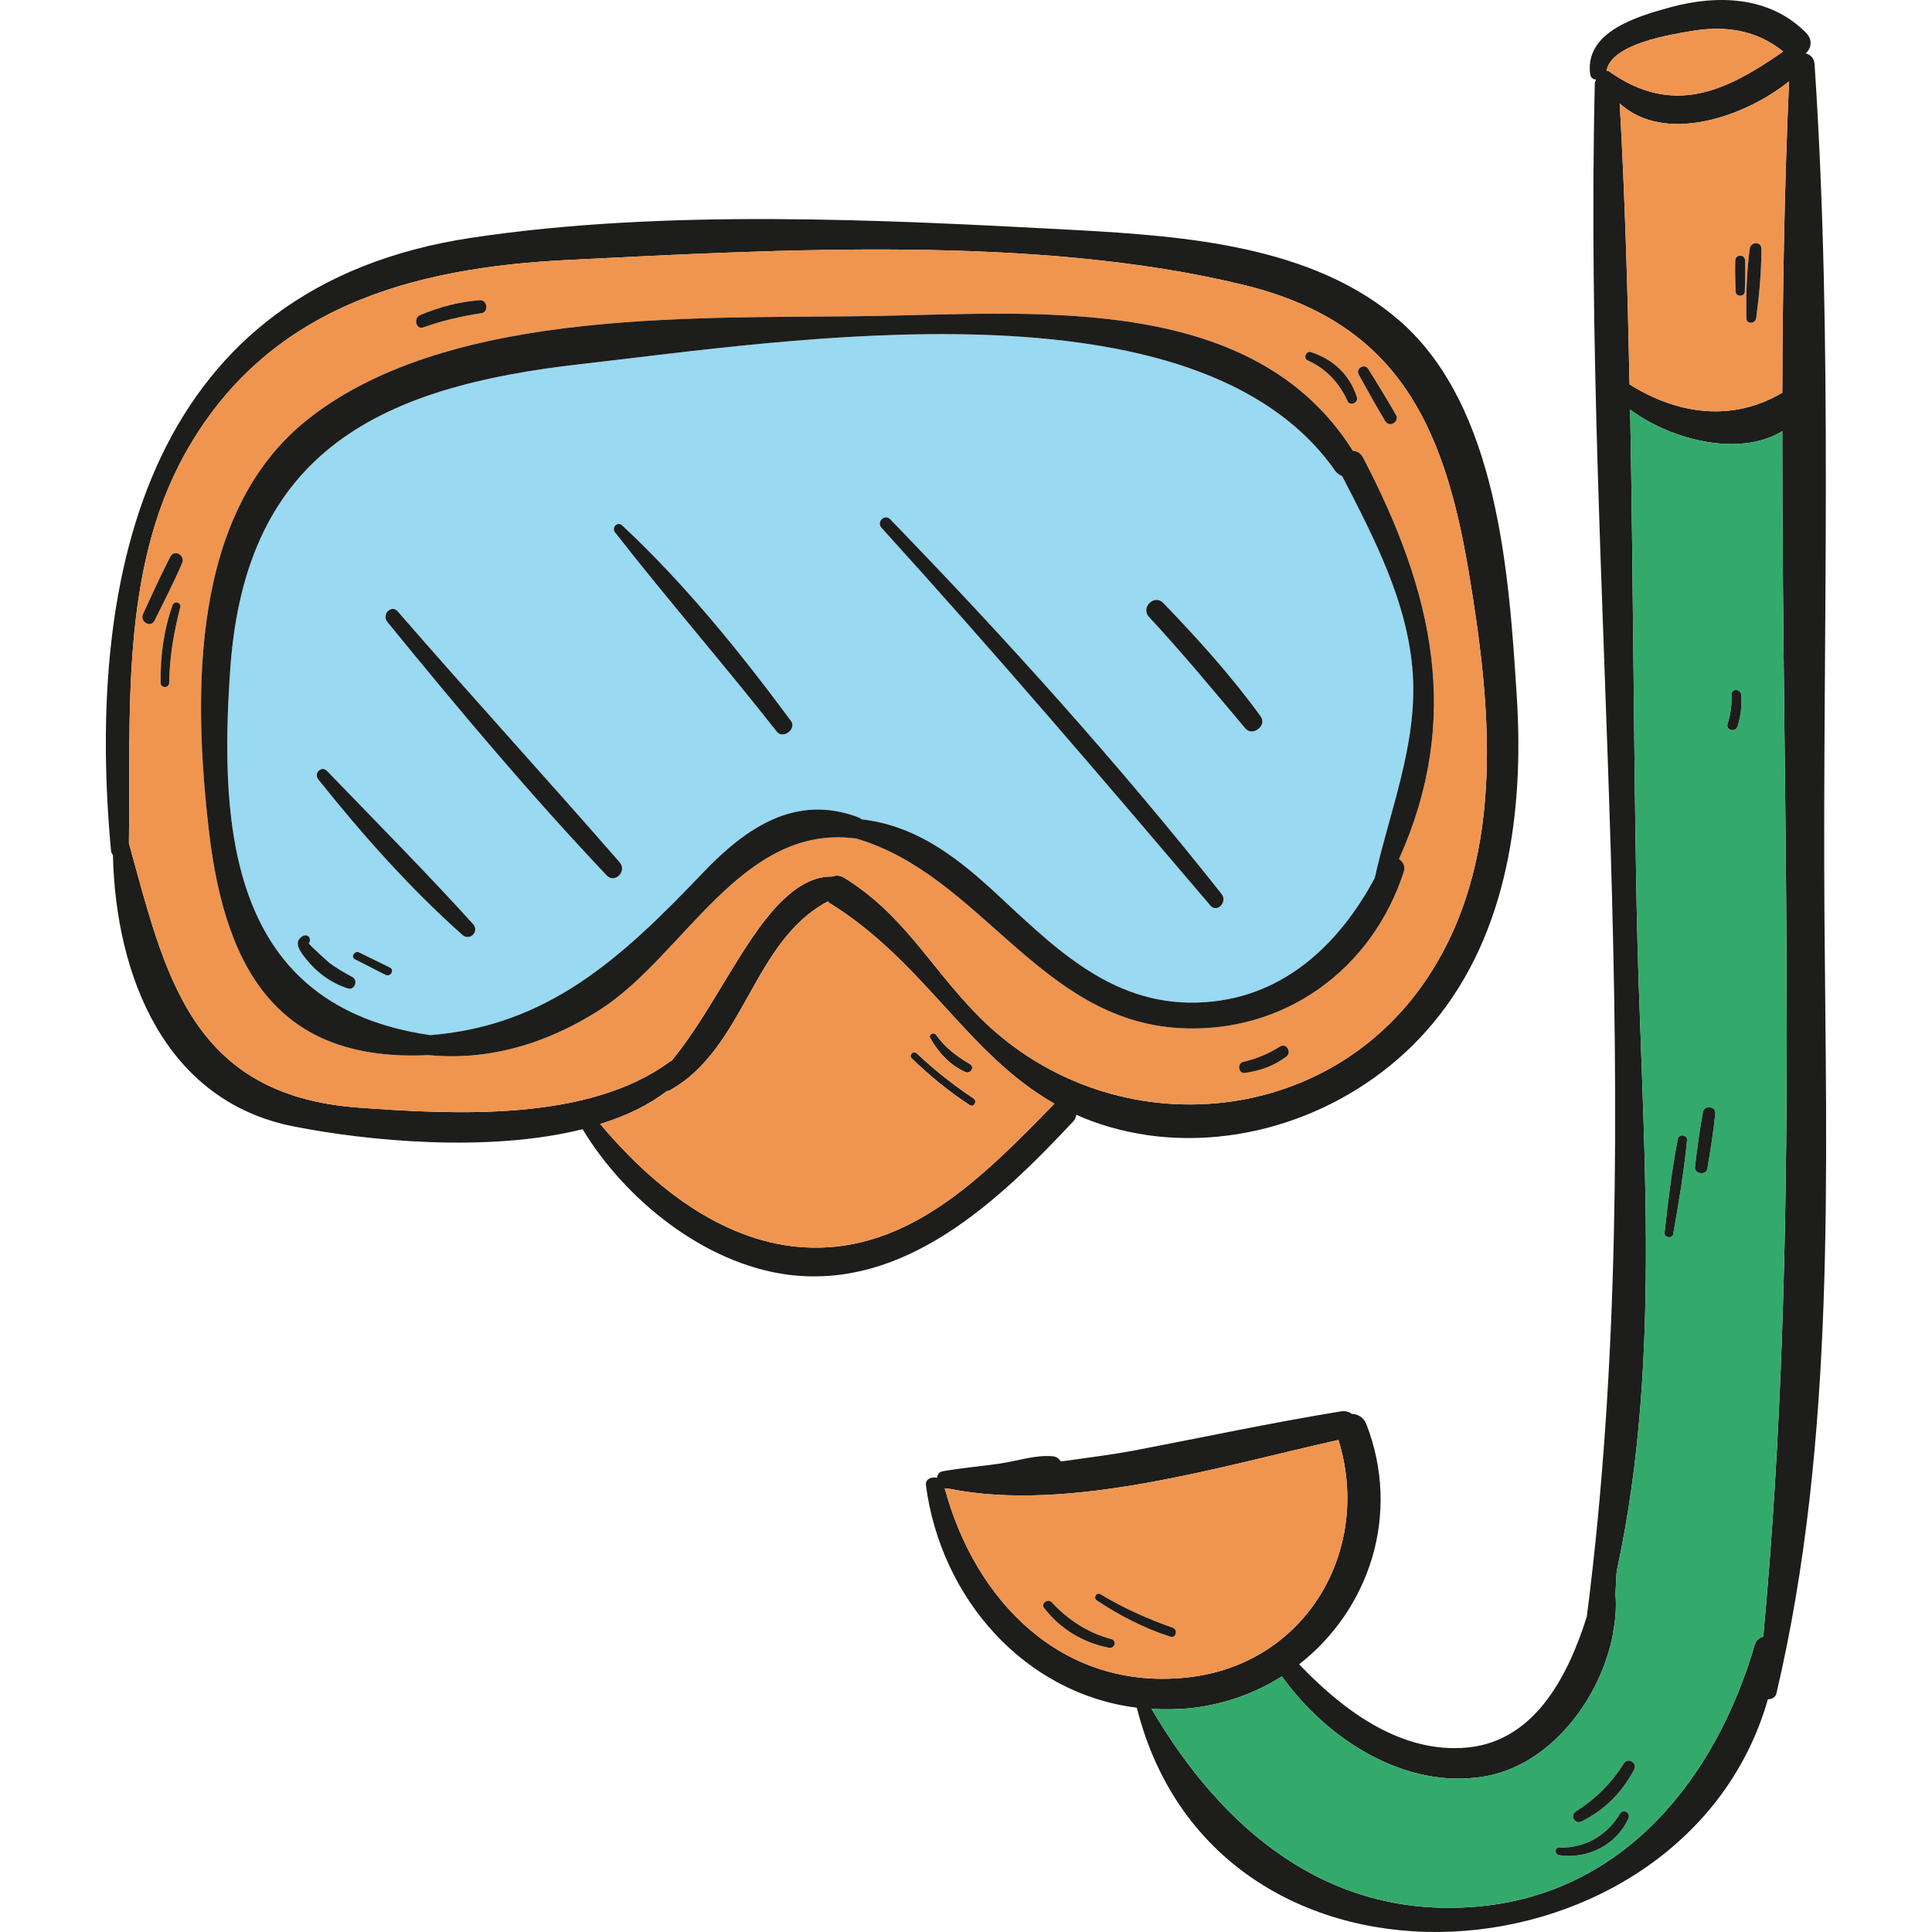 <?xml version="1.0" encoding="iso-8859-1"?>
<!-- Uploaded to: SVG Repo, www.svgrepo.com, Generator: SVG Repo Mixer Tools -->
<svg height="800px" width="800px" version="1.1" id="Layer_1" xmlns="http://www.w3.org/2000/svg" xmlns:xlink="http://www.w3.org/1999/xlink" 
	 viewBox="0 0 252.583 252.583" xml:space="preserve">
<g>
	<path style="fill:#1D1D1B;" d="M238.518,119.337c0.241,33.836,1.527,68.838-6.269,102.031c-0.121,0.563-0.603,0.764-1.125,0.804
		c-10.77,37.734-71.973,42.878-82.501,1.085c-14.587-1.808-25.598-14.186-27.567-29.054c-0.121-0.844,0.723-1.165,1.447-1.005
		c0.04-0.402,0.281-0.764,0.723-0.844c2.451-0.442,4.983-0.643,7.434-1.005c2.291-0.322,4.661-1.165,6.952-0.964
		c0.522,0.04,0.844,0.321,1.085,0.683c3.175-0.442,6.349-0.844,9.444-1.406c9.042-1.728,18.043-3.657,27.165-5.144
		c0.563-0.08,1.045,0.04,1.407,0.321c0.804,0.04,1.567,0.442,1.929,1.366c4.581,11.855,0.322,24.272-8.801,31.385
		c5.546,5.787,12.819,11.373,21.258,10.931c9.323-0.442,13.824-9.162,16.356-17.159c8.519-66.266-0.522-133.778,1.045-200.406
		c0-0.201,0.08-0.362,0.161-0.563c-0.362,0-0.683-0.201-0.764-0.683c-0.764-5.586,6.229-7.595,10.489-8.76
		c6.189-1.688,13.06-1.447,17.762,3.376c0.884,0.924,0.643,2.009-0.08,2.652c0.603,0.161,1.125,0.603,1.165,1.447
		C239.683,45.154,238.277,82.486,238.518,119.337z M233.013,51.342c0.04-13.542,0.281-27.125,0.884-40.708
		c-5.988,4.782-16.315,8.198-22.142,2.893c0.683,12.216,1.045,24.473,1.286,36.73C219.269,54.155,226.422,55.24,233.013,51.342z
		 M230.521,213.974c4.903-52.643,2.451-105.045,2.492-157.608c-5.465,3.376-14.346,1.286-19.892-2.813
		c0.402,21.58,0.442,43.2,0.844,64.699c0.522,28.773,3.577,58.671-2.572,87.002c-0.04,0.281-0.08,0.563-0.08,0.844
		c-0.04,0.804-0.08,1.607-0.12,2.451c0,0.12,0.04,0.201,0.04,0.322c0.08,1.447-0.04,2.934-0.322,4.42c0,0.04,0,0.04,0,0.08v0.04
		c-1.567,8.68-8.278,17.44-16.918,18.847c-10.368,1.728-20.575-4.943-26.402-13.101c-3.416,2.17-7.354,3.617-11.694,4.139
		c-1.849,0.201-3.576,0.201-5.345,0.121c9.162,15.632,22.866,27.366,42.115,25.88c19.57-1.487,31.666-16.798,36.77-34.359
		C229.597,214.416,230.039,214.094,230.521,213.974z M233.133,6.736c-3.496-2.813-7.515-3.416-11.935-2.692
		c-2.773,0.482-10.529,1.648-11.172,5.224c0.08,0,0.161-0.04,0.241,0C218.706,15.296,225.618,11.961,233.133,6.736z
		 M155.093,219.319c15.632-1.607,24.352-16.677,19.892-31.063c-15.391,3.416-35.162,9.524-50.835,6.389
		c-0.201-0.04-0.442-0.04-0.643-0.08C127.485,209.312,138.817,221.006,155.093,219.319z"/>
	<path style="fill:#F0954F;" d="M233.897,10.634c-0.603,13.583-0.844,27.166-0.884,40.708c-6.59,3.898-13.743,2.813-19.972-1.085
		c-0.241-12.257-0.603-24.513-1.286-36.73C217.581,18.832,227.909,15.416,233.897,10.634z M229.597,41.577
		c0.402-3.014,0.683-6.028,0.683-9.042c0-1.005-1.406-0.964-1.527,0c-0.402,3.014-0.482,6.028-0.442,9.042
		C228.311,42.421,229.476,42.381,229.597,41.577z M228.11,38.081c0.04-1.366,0.08-2.693,0.04-4.019c-0.04-0.844-1.246-0.844-1.286,0
		c-0.04,1.326,0,2.652,0.04,4.019C226.904,38.845,228.11,38.845,228.11,38.081z"/>
	<path style="fill:#33AA6C;" d="M233.013,56.366c-0.04,52.563,2.411,104.965-2.492,157.608c-0.482,0.12-0.924,0.442-1.085,0.964
		c-5.104,17.561-17.199,32.872-36.77,34.359c-19.249,1.487-32.952-10.247-42.115-25.88c1.768,0.08,3.496,0.08,5.345-0.121
		c4.34-0.522,8.278-1.969,11.694-4.139c5.827,8.158,16.034,14.829,26.402,13.101c8.64-1.407,15.351-10.167,16.918-18.847v-0.04
		c0-0.04,0-0.04,0-0.08c0.281-1.487,0.402-2.974,0.322-4.42c0-0.121-0.04-0.201-0.04-0.322c0.04-0.844,0.08-1.648,0.12-2.451
		c0-0.281,0.04-0.563,0.08-0.844c6.148-28.331,3.094-58.229,2.572-87.002c-0.402-21.499-0.442-43.119-0.844-64.699
		C218.666,57.652,227.547,59.741,233.013,56.366z M227.145,94.984c0.442-1.407,0.603-2.693,0.482-4.179
		c-0.08-0.764-1.246-0.804-1.246,0c0.04,1.326-0.121,2.572-0.523,3.858C225.618,95.466,226.864,95.788,227.145,94.984z
		 M224.252,145.538c0.08-0.884-1.407-1.085-1.607-0.201c-0.442,2.411-0.763,4.822-1.045,7.233c-0.121,0.924,1.447,1.125,1.607,0.241
		C223.609,150.4,224.011,147.989,224.252,145.538z M220.555,149.074c0.08-0.723-1.085-0.884-1.206-0.161
		c-0.764,4.059-1.286,8.158-1.728,12.257c-0.08,0.643,1.005,0.804,1.125,0.161C219.47,157.272,220.153,153.173,220.555,149.074z
		 M213.643,231.334c0.442-0.884-0.844-1.648-1.366-0.764c-1.567,2.532-3.737,4.662-6.269,6.269c-0.804,0.522-0.08,1.728,0.764,1.286
		C209.785,236.639,212.076,234.308,213.643,231.334z M212.88,237.764c0.362-0.723-0.643-1.366-1.085-0.643
		c-1.688,2.813-4.581,4.541-7.917,4.42c-0.683-0.04-0.643,0.924,0,1.005C207.615,243.068,211.312,241.18,212.88,237.764z"/>
	<path style="fill:#1D1D1B;" d="M230.28,32.536c0,3.014-0.281,6.028-0.683,9.042c-0.12,0.804-1.286,0.844-1.286,0
		c-0.04-3.014,0.04-6.028,0.442-9.042C228.873,31.571,230.28,31.531,230.28,32.536z"/>
	<path style="fill:#1D1D1B;" d="M228.15,34.063c0.04,1.326,0,2.652-0.04,4.019c0,0.764-1.206,0.764-1.206,0
		c-0.04-1.366-0.08-2.693-0.04-4.019C226.904,33.219,228.11,33.219,228.15,34.063z"/>
	<path style="fill:#1D1D1B;" d="M227.628,90.805c0.121,1.487-0.04,2.773-0.482,4.179c-0.281,0.804-1.527,0.482-1.286-0.322
		c0.402-1.286,0.563-2.532,0.523-3.858C226.382,90.001,227.547,90.041,227.628,90.805z"/>
	<path style="fill:#F0954F;" d="M221.198,4.044c4.42-0.723,8.439-0.121,11.935,2.692c-7.515,5.224-14.427,8.56-22.866,2.532
		c-0.08-0.04-0.161,0-0.241,0C210.669,5.692,218.425,4.526,221.198,4.044z"/>
	<path style="fill:#1D1D1B;" d="M222.645,145.337c0.201-0.884,1.688-0.683,1.607,0.201c-0.241,2.451-0.643,4.863-1.045,7.274
		c-0.161,0.884-1.728,0.683-1.607-0.241C221.881,150.159,222.203,147.748,222.645,145.337z"/>
	<path style="fill:#1D1D1B;" d="M219.349,148.913c0.12-0.723,1.286-0.563,1.206,0.161c-0.402,4.099-1.085,8.198-1.808,12.257
		c-0.121,0.643-1.206,0.482-1.125-0.161C218.063,157.071,218.586,152.972,219.349,148.913z"/>
	<path style="fill:#1D1D1B;" d="M212.277,230.571c0.522-0.884,1.808-0.12,1.366,0.764c-1.567,2.974-3.858,5.305-6.872,6.791
		c-0.844,0.442-1.567-0.764-0.764-1.286C208.539,235.232,210.709,233.102,212.277,230.571z"/>
	<path style="fill:#1D1D1B;" d="M211.795,237.121c0.442-0.723,1.447-0.08,1.085,0.643c-1.567,3.416-5.264,5.305-9.002,4.782
		c-0.643-0.08-0.683-1.045,0-1.005C207.213,241.662,210.107,239.934,211.795,237.121z"/>
	<path style="fill:#1D1D1B;" d="M198.292,90.966c0.964,14.869-1.085,31.063-11.011,42.878
		c-8.921,10.689-23.308,16.476-37.091,14.587c-3.617-0.522-6.711-1.447-9.484-2.692c-0.04,0.322-0.161,0.643-0.442,0.924
		c-9.645,10.288-21.941,22.022-37.373,19.972c-10.85-1.487-21.138-9.765-26.724-19.008c-12.337,3.094-28.25,1.527-37.774-0.362
		c-16.798-3.295-23.267-19.611-23.629-35.484c-0.08-0.121-0.201-0.241-0.241-0.482c-3.456-37.091,5.264-73.902,47.098-80.211
		c25.397-3.818,53.648-2.371,79.206-1.005c14.226,0.804,30.903,2.049,42.155,11.855C195.841,53.151,197.287,75.012,198.292,90.966z
		 M187.281,126.811c9.645-15.512,7.595-34.921,4.742-52c-3.255-19.53-9.524-32.751-29.496-37.574
		c-26.884-6.55-60.64-4.621-88.207-3.255C53.825,34.987,34.817,40.13,24.128,59.42c-8.439,15.271-7.032,33.957-7.274,50.835
		c4.702,16.838,7.876,32.993,30.139,34.56c12.699,0.924,29.979,1.808,40.588-6.028c0.08-0.08,0.161-0.08,0.241-0.121
		c3.978-4.903,6.711-10.368,10.247-15.672c2.371-3.496,6.108-8.519,10.77-8.399c0.442-0.201,1.005-0.161,1.527,0.161
		c7.675,4.742,11.091,11.413,17.159,17.682C144.524,150.119,174.06,148.15,187.281,126.811z M137.853,144.292
		c-11.453-6.51-16.999-18.566-29.416-26.241c-0.08-0.04-0.12-0.12-0.201-0.201c-9.886,5.184-10.85,19.329-20.776,24.754
		c-0.08,0.04-0.201,0-0.281,0.04c-2.451,1.889-5.425,3.295-8.72,4.3c6.389,7.595,14.869,14.628,24.875,15.954
		C118.082,164.787,128.49,153.856,137.853,144.292z"/>
	<path style="fill:#F0954F;" d="M192.023,74.811c2.853,17.079,4.903,36.489-4.742,52c-13.221,21.339-42.758,23.308-59.756,5.626
		c-6.068-6.269-9.484-12.94-17.159-17.682c-0.522-0.322-1.085-0.362-1.527-0.161c-4.662-0.121-8.399,4.903-10.77,8.399
		c-3.536,5.305-6.269,10.77-10.247,15.672c-0.08,0.04-0.161,0.04-0.241,0.121c-10.609,7.836-27.889,6.952-40.588,6.028
		c-22.263-1.567-25.438-17.722-30.139-34.56c0.241-16.878-1.165-35.564,7.274-50.835C34.817,40.13,53.825,34.986,74.32,33.981
		c27.567-1.366,61.323-3.295,88.207,3.255C182.499,42.06,188.768,55.281,192.023,74.811z M182.901,112.304
		c8.198-18.244,4.581-34.72-4.702-52.483c-0.321-0.603-0.804-0.844-1.326-0.884c-12.859-20.414-40.547-18.043-61.806-17.642
		C92.644,41.738,59.21,39.89,40.322,54.758c-15.472,12.176-15.07,35.966-13.02,53.768c2.25,19.651,10.087,30.3,28.733,29.416
		c7.836,0.764,15.471-1.487,22.424-5.947c10.971-7.033,18.445-24.272,33.314-22.383c0.04,0,0.08,0,0.121,0
		c16.275,4.742,23.991,23.709,42.235,24.795c13.703,0.804,25.277-7.635,29.416-20.495
		C183.745,113.228,183.423,112.666,182.901,112.304z M181.093,55.04c0.522,0.924,1.929,0.121,1.407-0.804
		c-1.165-2.009-2.371-4.019-3.617-5.988c-0.482-0.804-1.688-0.08-1.246,0.723C178.762,51.021,179.887,53.03,181.093,55.04z
		 M176.19,52.468c0.321,0.643,1.406,0.201,1.205-0.522c-0.924-2.933-3.054-4.943-5.988-5.907c-0.643-0.241-1.085,0.804-0.442,1.085
		C173.337,48.168,175.105,50.057,176.19,52.468z M168.113,138.184c0.844-0.563,0.08-1.889-0.764-1.366
		c-1.527,0.964-3.094,1.607-4.822,2.009c-0.804,0.201-0.643,1.527,0.201,1.447C164.737,139.992,166.465,139.389,168.113,138.184z
		 M62.987,40.934c0.924-0.161,0.723-1.728-0.241-1.688c-2.733,0.201-5.264,0.884-7.796,1.929c-0.965,0.402-0.563,2.009,0.442,1.607
		C57.843,41.899,60.375,41.336,62.987,40.934z M23.806,73.646c0.442-1.005-0.965-1.889-1.527-0.884
		c-1.286,2.492-2.411,4.983-3.576,7.515c-0.442,1.005,0.965,1.849,1.487,0.884C21.435,78.669,22.681,76.217,23.806,73.646z
		 M23.565,79.392c0.161-0.643-0.764-0.884-1.005-0.281c-1.165,3.295-1.607,6.711-1.567,10.167c0.04,0.723,1.085,0.723,1.125,0
		C22.158,85.942,22.721,82.647,23.565,79.392z"/>
	<path style="fill:#99D9F1;" d="M184.709,88.193c0.563,9.202-3.014,17.802-4.983,26.603c-4.742,8.841-12.257,15.954-23.147,16.275
		c-11.694,0.362-19.249-7.756-27.005-14.869c-5.305-4.822-10.328-8.318-16.918-9.082c-0.161-0.121-0.321-0.241-0.482-0.281
		c-8.118-3.054-14.587,1.326-20.173,7.153c-10.931,11.493-20.455,20.093-35.725,21.339c-26.081-3.737-27.688-26.603-26.161-48.022
		c2.05-28.572,19.852-36.77,45.771-39.703c27.367-3.094,80.733-11.774,98.696,13.985c0.241,0.321,0.563,0.522,0.884,0.643
		C179.686,70.431,184.107,78.829,184.709,88.193z M162.808,95.225c0.924,1.125,2.893-0.362,2.009-1.567
		c-3.818-5.264-8.198-10.127-12.739-14.828c-1.165-1.205-3.014,0.603-1.848,1.849C154.61,85.38,158.669,90.323,162.808,95.225z
		 M158.227,118.372c0.884,1.045,2.291-0.442,1.487-1.487c-13.542-17.119-28.17-33.354-43.36-49.027
		c-0.723-0.683-1.768,0.362-1.125,1.125C129.896,85.139,144.082,101.735,158.227,118.372z M101.565,95.667
		c0.804,1.005,2.612-0.362,1.849-1.407c-6.631-8.961-13.904-17.963-22.062-25.558c-0.643-0.603-1.447,0.281-0.924,0.924
		C87.299,78.428,94.653,86.867,101.565,95.667z M79.302,114.434c1.085,1.165,2.733-0.563,1.688-1.728
		c-9.564-10.971-19.41-21.741-28.974-32.751c-0.844-1.005-2.17,0.402-1.366,1.366C59.852,92.613,69.256,103.825,79.302,114.434z
		 M60.455,122.23c0.965,0.844,2.25-0.442,1.406-1.406c-6.189-6.832-12.739-13.422-19.128-20.053
		c-0.723-0.723-1.768,0.362-1.125,1.125C47.315,109.049,53.624,116.162,60.455,122.23z M50.409,127.454
		c0.643,0.321,1.206-0.643,0.563-0.965c-1.326-0.643-2.692-1.326-4.019-1.969c-0.603-0.281-1.125,0.603-0.563,0.884L50.409,127.454z
		 M45.466,129.222c0.884,0.281,1.407-1.045,0.603-1.487c-1.045-0.563-2.09-1.165-3.054-1.889c-0.161-0.161-2.491-2.21-2.652-2.532
		c0.12-0.121,0.161-0.281,0.161-0.482c-0.04-0.04-0.04-0.08-0.04-0.161c-0.08-0.362-0.563-0.482-0.844-0.322
		c-1.447,0.723-0.321,2.17,0.362,3.014C41.447,127.173,43.256,128.499,45.466,129.222z"/>
	<path style="fill:#1D1D1B;" d="M178.199,59.822c9.283,17.762,12.9,34.238,4.702,52.483c0.522,0.362,0.844,0.924,0.643,1.607
		c-4.139,12.859-15.713,21.298-29.416,20.495c-18.244-1.085-25.96-20.053-42.235-24.795c-0.04,0-0.08,0-0.121,0
		c-14.869-1.889-22.343,15.351-33.314,22.383c-6.952,4.461-14.587,6.711-22.424,5.947c-18.646,0.884-26.482-9.765-28.733-29.416
		c-2.049-17.802-2.451-41.592,13.02-53.768c18.887-14.869,52.322-13.02,74.745-13.462c21.258-0.402,48.946-2.773,61.806,17.642
		C177.396,58.978,177.878,59.219,178.199,59.822z M179.726,114.796c1.969-8.801,5.546-17.4,4.983-26.603
		c-0.603-9.363-5.023-17.762-9.243-25.96c-0.322-0.12-0.643-0.321-0.884-0.643c-17.963-25.759-71.329-17.079-98.696-13.985
		c-25.92,2.933-43.722,11.131-45.771,39.703c-1.527,21.419,0.08,44.285,26.161,48.022c15.271-1.246,24.795-9.846,35.725-21.339
		c5.586-5.827,12.056-10.207,20.173-7.153c0.161,0.04,0.322,0.161,0.482,0.281c6.59,0.764,11.614,4.26,16.918,9.082
		c7.756,7.113,15.311,15.23,27.005,14.869C167.47,130.749,174.984,123.637,179.726,114.796z"/>
	<path style="fill:#1D1D1B;" d="M182.499,54.236c0.522,0.924-0.884,1.728-1.407,0.804c-1.206-2.009-2.331-4.019-3.456-6.068
		c-0.442-0.804,0.764-1.527,1.246-0.723C180.128,50.217,181.334,52.227,182.499,54.236z"/>
	<path style="fill:#1D1D1B;" d="M177.396,51.945c0.201,0.723-0.884,1.165-1.205,0.522c-1.085-2.411-2.853-4.3-5.224-5.345
		c-0.643-0.281-0.201-1.326,0.442-1.085C174.341,47.002,176.471,49.012,177.396,51.945z"/>
	<path style="fill:#F0954F;" d="M174.984,188.255c4.461,14.386-4.26,29.456-19.892,31.063
		c-16.275,1.688-27.608-10.006-31.586-24.754c0.201,0.04,0.442,0.04,0.643,0.08C139.822,197.779,159.593,191.671,174.984,188.255z
		 M153.003,213.974c0.723,0.241,1.045-0.884,0.322-1.165c-3.295-1.165-6.47-2.572-9.444-4.38c-0.522-0.321-1.005,0.482-0.482,0.804
		C146.412,211.241,149.547,212.849,153.003,213.974z M144.966,215.421c0.764,0.161,1.085-0.924,0.322-1.125
		c-3.094-0.844-5.626-2.492-7.796-4.822c-0.482-0.523-1.447,0.161-1.005,0.723C138.616,212.969,141.55,214.737,144.966,215.421z"/>
	<path style="fill:#1D1D1B;" d="M167.349,136.817c0.844-0.523,1.607,0.804,0.764,1.366c-1.648,1.205-3.376,1.808-5.385,2.09
		c-0.844,0.08-1.005-1.246-0.201-1.447C164.255,138.425,165.822,137.782,167.349,136.817z"/>
	<path style="fill:#1D1D1B;" d="M164.817,93.658c0.884,1.206-1.085,2.692-2.009,1.567c-4.139-4.903-8.198-9.845-12.578-14.547
		c-1.165-1.246,0.683-3.054,1.848-1.849C156.62,83.531,161,88.394,164.817,93.658z"/>
	<path style="fill:#1D1D1B;" d="M159.714,116.885c0.804,1.045-0.603,2.532-1.487,1.487c-14.145-16.637-28.331-33.234-42.999-49.388
		c-0.643-0.764,0.402-1.808,1.125-1.125C131.544,83.531,146.171,99.766,159.714,116.885z"/>
	<path style="fill:#1D1D1B;" d="M153.324,212.809c0.723,0.281,0.402,1.406-0.322,1.165c-3.456-1.125-6.59-2.733-9.604-4.742
		c-0.522-0.321-0.04-1.125,0.482-0.804C146.854,210.237,150.029,211.643,153.324,212.809z"/>
	<path style="fill:#1D1D1B;" d="M145.287,214.295c0.763,0.201,0.442,1.286-0.322,1.125c-3.416-0.683-6.349-2.451-8.479-5.224
		c-0.442-0.563,0.522-1.246,1.005-0.723C139.661,211.804,142.193,213.451,145.287,214.295z"/>
	<path style="fill:#1D1D1B;" d="M127.284,143.609c0.522,0.362,0.04,1.206-0.482,0.884c-2.773-1.808-5.264-3.858-7.635-6.148
		c-0.402-0.402,0.241-1.045,0.683-0.643C122.14,139.872,124.632,141.841,127.284,143.609z"/>
	<path style="fill:#1D1D1B;" d="M126.802,139.108c0.683,0.402,0.08,1.366-0.603,1.045c-2.009-0.884-3.496-2.532-4.581-4.421
		c-0.281-0.482,0.442-0.884,0.763-0.442C123.587,136.978,125.034,138.063,126.802,139.108z"/>
	<path style="fill:#F0954F;" d="M108.437,118.051c12.417,7.675,17.963,19.731,29.416,26.241
		c-9.363,9.564-19.771,20.495-34.52,18.606c-10.006-1.326-18.485-8.359-24.875-15.954c3.295-1.005,6.269-2.411,8.72-4.3
		c0.08-0.04,0.201,0,0.281-0.04c9.926-5.425,10.89-19.57,20.776-24.754C108.316,117.93,108.357,118.011,108.437,118.051z
		 M126.802,144.493c0.522,0.322,1.005-0.522,0.482-0.884c-2.652-1.768-5.144-3.737-7.434-5.907
		c-0.442-0.402-1.085,0.241-0.683,0.643C121.537,140.635,124.029,142.685,126.802,144.493z M126.199,140.153
		c0.683,0.322,1.286-0.643,0.603-1.045c-1.768-1.045-3.215-2.13-4.421-3.818c-0.321-0.442-1.045-0.04-0.763,0.442
		C122.703,137.621,124.19,139.269,126.199,140.153z"/>
	<path style="fill:#1D1D1B;" d="M103.414,94.261c0.763,1.045-1.045,2.411-1.849,1.407c-6.912-8.801-14.266-17.24-21.138-26.04
		c-0.522-0.643,0.281-1.527,0.924-0.924C89.51,76.298,96.783,85.299,103.414,94.261z"/>
	<path style="fill:#1D1D1B;" d="M80.99,112.706c1.045,1.165-0.603,2.893-1.688,1.728c-10.046-10.609-19.45-21.821-28.652-33.113
		c-0.804-0.964,0.522-2.371,1.366-1.366C61.58,90.966,71.426,101.735,80.99,112.706z"/>
	<path style="fill:#1D1D1B;" d="M62.746,39.247c0.965-0.04,1.165,1.527,0.241,1.688c-2.612,0.402-5.144,0.965-7.595,1.849
		c-1.005,0.402-1.407-1.206-0.442-1.607C57.482,40.131,60.013,39.448,62.746,39.247z"/>
	<path style="fill:#1D1D1B;" d="M61.862,120.824c0.844,0.964-0.442,2.25-1.406,1.406c-6.832-6.068-13.141-13.181-18.847-20.334
		c-0.643-0.763,0.402-1.848,1.125-1.125C49.123,107.401,55.673,113.992,61.862,120.824z"/>
	<path style="fill:#1D1D1B;" d="M50.971,126.49c0.643,0.321,0.08,1.286-0.563,0.965l-4.019-2.05
		c-0.563-0.281-0.04-1.165,0.563-0.884C48.279,125.164,49.645,125.847,50.971,126.49z"/>
	<path style="fill:#1D1D1B;" d="M46.069,127.735c0.804,0.442,0.281,1.768-0.603,1.487c-2.21-0.723-4.019-2.05-5.465-3.858
		c-0.683-0.844-1.808-2.29-0.362-3.014c0.281-0.161,0.764-0.04,0.844,0.322c0,0.08,0,0.121,0.04,0.161
		c0,0.201-0.04,0.362-0.161,0.482c0.161,0.322,2.492,2.371,2.652,2.532C43.979,126.57,45.024,127.173,46.069,127.735z"/>
	<path style="fill:#1D1D1B;" d="M22.279,72.761c0.563-1.005,1.969-0.121,1.527,0.884c-1.125,2.572-2.371,5.023-3.617,7.515
		c-0.522,0.965-1.929,0.121-1.487-0.884C19.868,77.744,20.993,75.253,22.279,72.761z"/>
	<path style="fill:#1D1D1B;" d="M22.56,79.111c0.241-0.603,1.165-0.362,1.005,0.281c-0.844,3.255-1.406,6.55-1.447,9.886
		c-0.04,0.723-1.085,0.723-1.125,0C20.953,85.822,21.395,82.406,22.56,79.111z"/>
</g>
</svg>